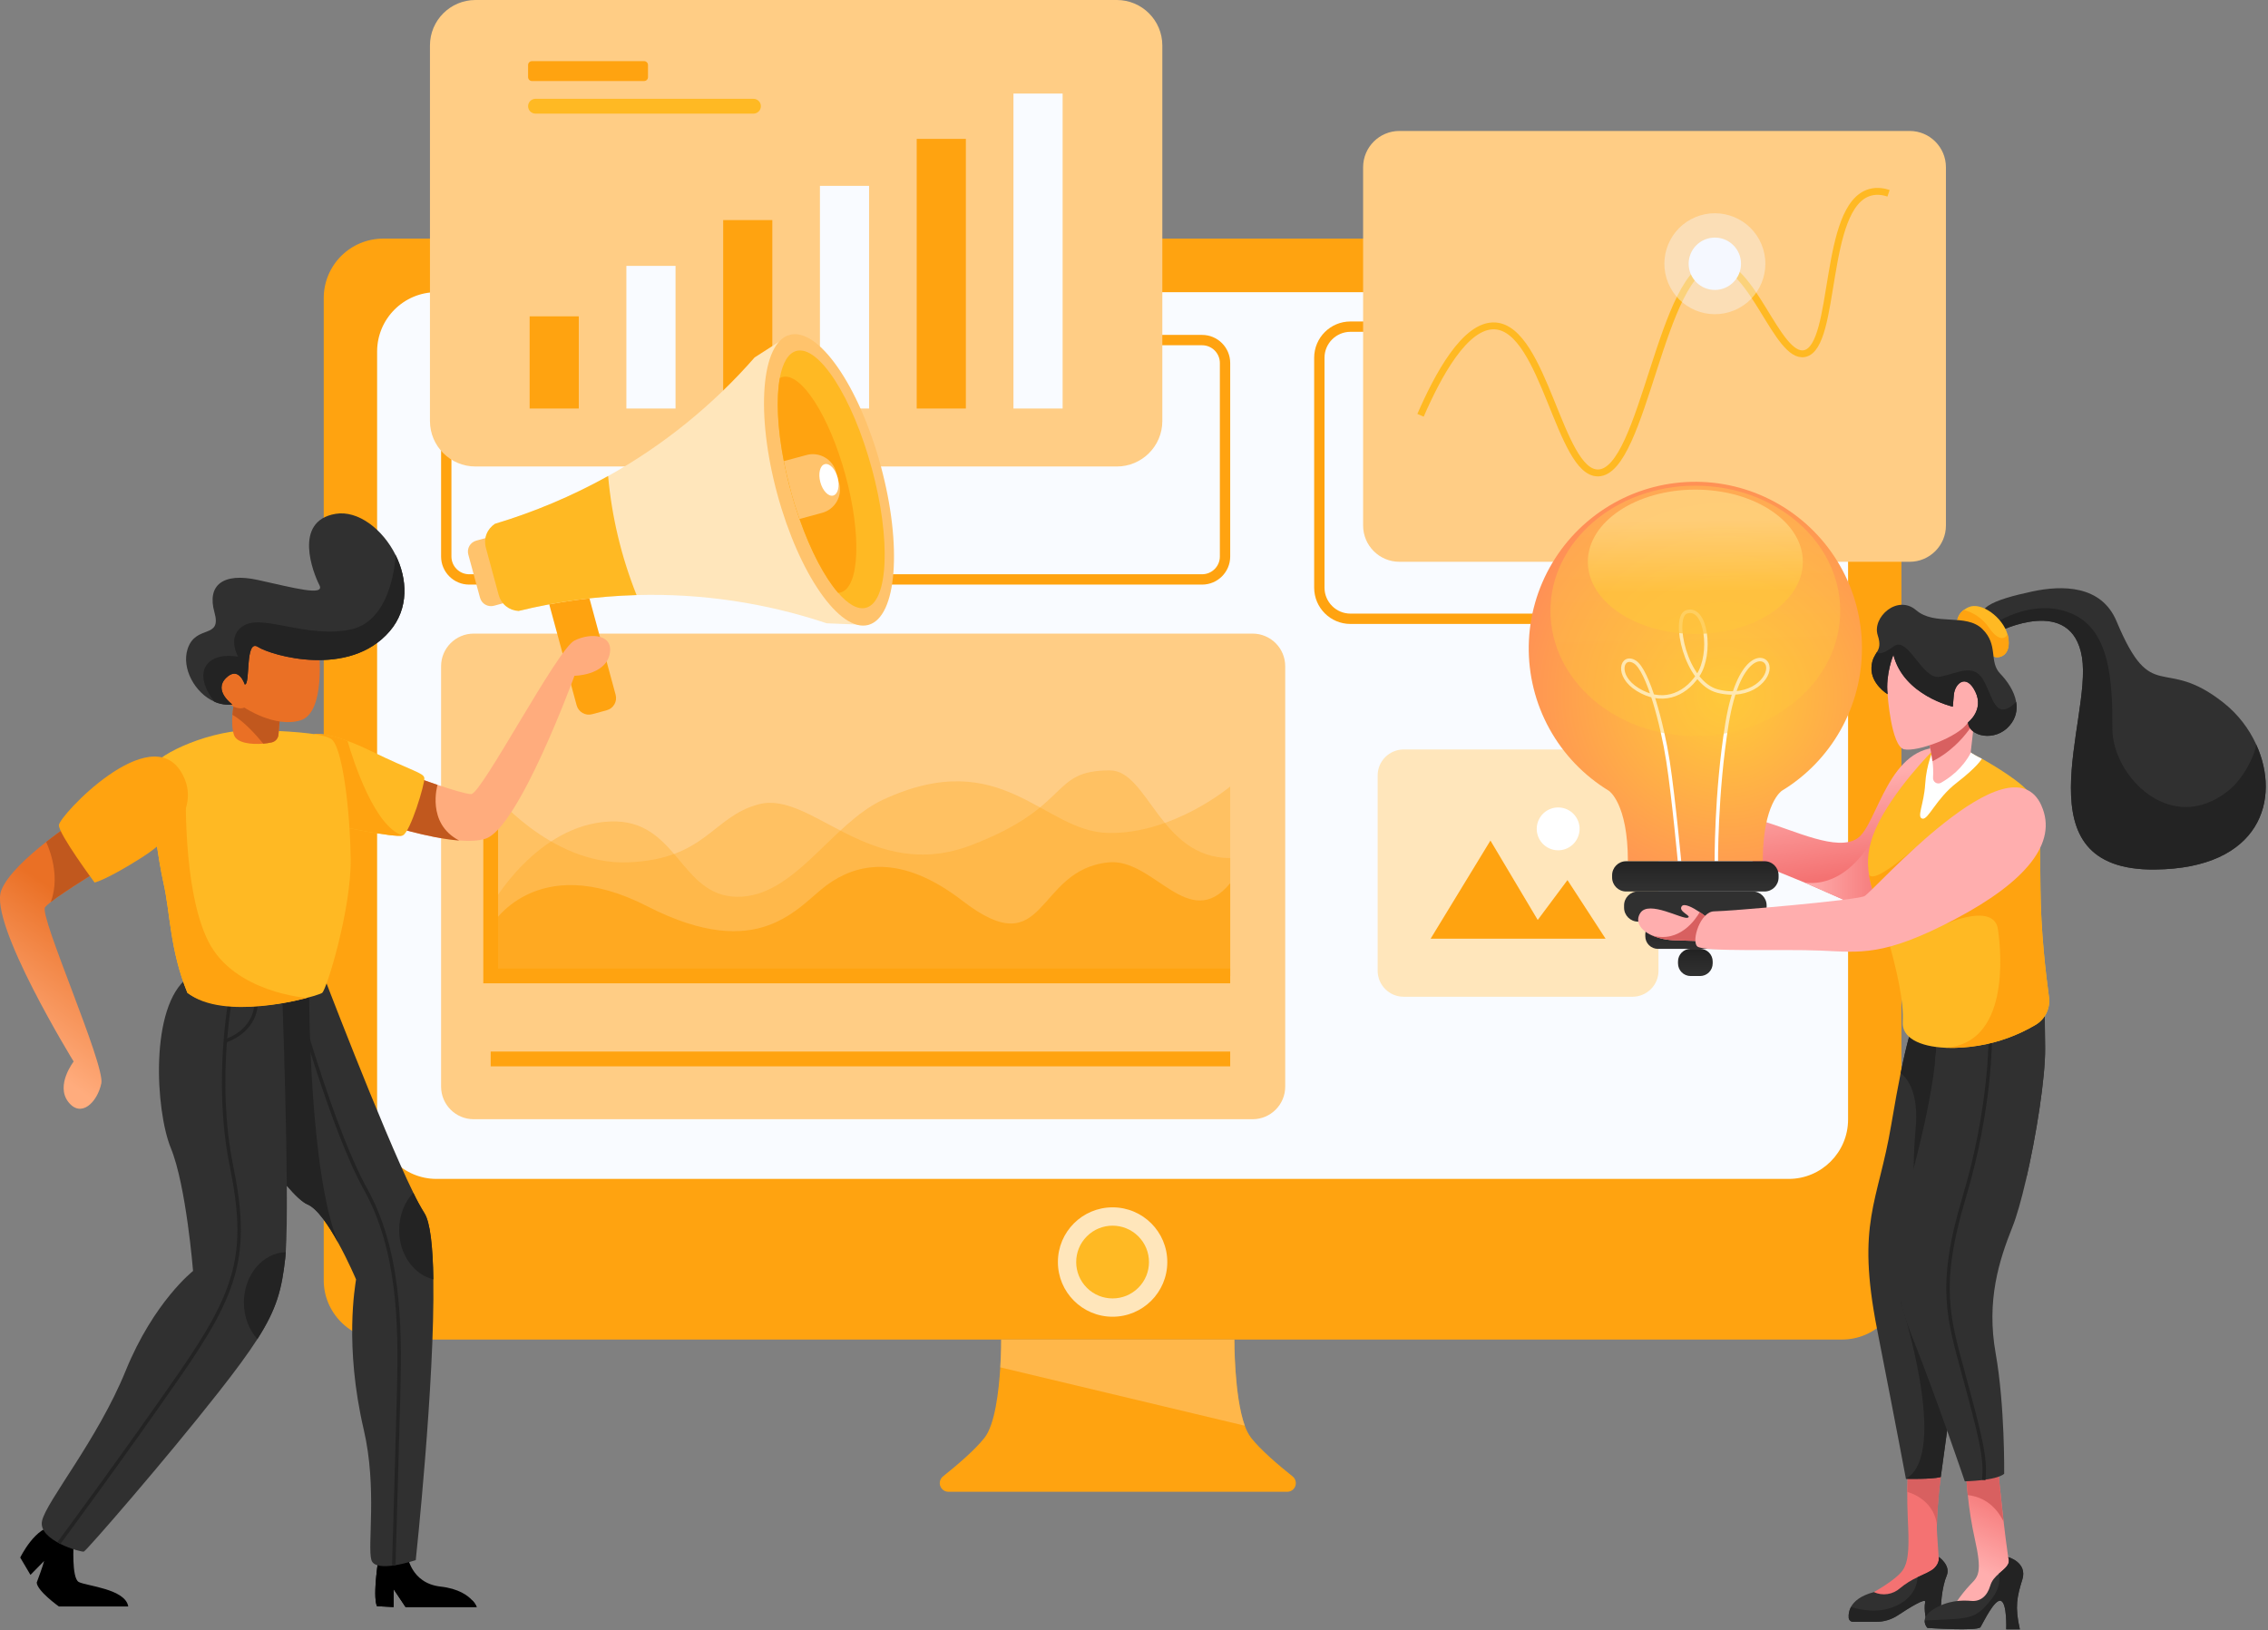 <svg xmlns="http://www.w3.org/2000/svg" width="658" height="473" viewBox="0 0 658 473" fill="none"><rect x="0" y="0" width="658" height="473" fill="#808080" stroke="none"/><path d="M551.65 86.48V371.46C551.65 373.72 551.21 375.96 550.34 378.05C549.48 380.14 548.21 382.04 546.6 383.64C544.99 385.24 543.1 386.51 541.01 387.38C538.92 388.24 536.68 388.69 534.41 388.69H111.16C108.9 388.69 106.65 388.25 104.56 387.38C102.47 386.52 100.57 385.25 98.97 383.64C97.37 382.03 96.1 380.14 95.23 378.05C94.36 375.96 93.92 373.72 93.92 371.45V86.48C93.92 81.91 95.74 77.52 98.97 74.29C102.2 71.06 106.59 69.24 111.16 69.24H534.42C538.99 69.24 543.37 71.06 546.6 74.29C549.83 77.52 551.65 81.9 551.65 86.47V86.48Z" fill="#FFA310"></path><path d="M518.93 84.78H126.65C117.13 84.78 109.41 92.5 109.41 102.02V324.84C109.41 334.36 117.13 342.08 126.65 342.08H518.93C528.45 342.08 536.17 334.36 536.17 324.84V102.02C536.17 92.5 528.45 84.78 518.93 84.78Z" fill="#F9FBFF"></path><path d="M322.79 382.07C331.555 382.07 338.66 374.965 338.66 366.2C338.66 357.435 331.555 350.33 322.79 350.33C314.025 350.33 306.92 357.435 306.92 366.2C306.92 374.965 314.025 382.07 322.79 382.07Z" fill="#FFE6BB"></path><path d="M330.25 373.67C334.38 369.55 334.38 362.86 330.25 358.74C326.13 354.62 319.44 354.62 315.32 358.74C311.2 362.86 311.2 369.55 315.32 373.67C319.44 377.79 326.13 377.79 330.25 373.67Z" fill="#FFB923"></path><path d="M373.42 432.86H275.16C274.64 432.86 274.13 432.7 273.71 432.4C273.29 432.1 272.97 431.67 272.79 431.18C272.62 430.69 272.6 430.16 272.75 429.66C272.89 429.16 273.19 428.72 273.6 428.39C277.69 425.13 282.9 420.68 285.65 417.17C288.64 413.35 289.78 403.75 290.21 396.76C290.5 392.17 290.47 388.69 290.47 388.69H358.13C358.13 388.69 358.03 405.07 361.15 413.69C361.57 414.94 362.17 416.11 362.95 417.17C365.7 420.69 370.9 425.13 375 428.39C375.41 428.71 375.71 429.16 375.85 429.66C375.99 430.16 375.98 430.69 375.81 431.19C375.64 431.68 375.32 432.11 374.89 432.41C374.46 432.71 373.96 432.87 373.44 432.87L373.42 432.86Z" fill="#FFA310"></path><path opacity="0.5" d="M361.14 413.69L290.2 396.76C290.49 392.17 290.46 388.69 290.46 388.69H358.12C358.12 388.69 358.02 405.08 361.14 413.69Z" fill="#FFCD85"></path><path d="M348.76 100.18C351.6 100.18 353.91 102.49 353.91 105.33V161.48C353.91 164.32 351.6 166.63 348.76 166.63H136.12C133.28 166.63 130.97 164.32 130.97 161.48V105.33C130.97 102.49 133.28 100.18 136.12 100.18H348.76ZM348.76 97.18H136.12C131.62 97.18 127.97 100.83 127.97 105.33V161.48C127.97 165.98 131.62 169.63 136.12 169.63H348.76C353.26 169.63 356.91 165.98 356.91 161.48V105.33C356.91 100.83 353.26 97.18 348.76 97.18Z" fill="#FFA310"></path><path d="M137.93 0H324.02C331.31 0 337.22 5.92 337.22 13.2V122.16C337.22 129.45 331.3 135.36 324.02 135.36H137.94C130.65 135.36 124.74 129.44 124.74 122.16V13.2C124.74 5.91 130.66 0 137.94 0H137.93Z" fill="#FFCD85"></path><path d="M167.92 91.79H153.66V118.54H167.92V91.79Z" fill="#FFA310"></path><path d="M195.99 77.15H181.73V118.54H195.99V77.15Z" fill="#F9FBFF"></path><path d="M224.07 63.86H209.81V118.54H224.07V63.86Z" fill="#FFA310"></path><path d="M252.14 53.93H237.88V118.54H252.14V53.93Z" fill="#F9FBFF"></path><path d="M280.22 40.3H265.96V118.54H280.22V40.3Z" fill="#FFA310"></path><path d="M308.29 27.15H294.03V118.54H308.29V27.15Z" fill="#F9FBFF"></path><path d="M186.87 17.74H154.34C153.716 17.74 153.21 18.246 153.21 18.87V22.38C153.21 23.004 153.716 23.51 154.34 23.51H186.87C187.494 23.51 188 23.004 188 22.38V18.87C188 18.246 187.494 17.74 186.87 17.74Z" fill="#FFA310"></path><path d="M218.6 32.97H155.36C154.79 32.97 154.24 32.74 153.84 32.34C153.44 31.94 153.21 31.39 153.21 30.82C153.21 30.25 153.44 29.7 153.84 29.3C154.24 28.9 154.79 28.67 155.36 28.67H218.6C219.17 28.67 219.72 28.9 220.12 29.3C220.52 29.7 220.75 30.25 220.75 30.82C220.75 31.39 220.52 31.94 220.12 32.34C219.72 32.74 219.17 32.97 218.6 32.97Z" fill="#FFB923"></path><path d="M481.17 225.01V281.68C481.17 283.68 480.38 285.6 478.96 287.01C477.55 288.42 475.63 289.22 473.63 289.22H407.23C405.23 289.22 403.31 288.43 401.9 287.01C400.49 285.6 399.69 283.68 399.69 281.68V225.01C399.69 223.01 400.48 221.09 401.9 219.68C403.31 218.27 405.23 217.47 407.23 217.47H473.63C474.62 217.47 475.6 217.67 476.52 218.04C477.44 218.41 478.27 218.97 478.97 219.67C479.67 220.37 480.23 221.2 480.6 222.12C480.97 223.04 481.17 224.02 481.17 225.01Z" fill="#FFE6BB"></path><path d="M415.06 272.37H465.81L454.76 255.37L446.13 266.94L432.41 243.9L415.06 272.37Z" fill="#FFA310"></path><path d="M458.11 241.94C458.9 238.6 456.83 235.25 453.49 234.46C450.15 233.67 446.8 235.74 446.01 239.08C445.22 242.42 447.29 245.77 450.63 246.56C453.97 247.35 457.32 245.28 458.1 241.94H458.11Z" fill="white"></path><path d="M137.43 183.85H363.41C368.63 183.85 372.87 188.09 372.87 193.31V315.3C372.87 320.52 368.63 324.76 363.41 324.76H137.43C132.21 324.76 127.97 320.52 127.97 315.3V193.31C127.97 188.09 132.21 183.85 137.43 183.85Z" fill="#FFCD85"></path><g opacity="0.3"><path d="M142.36 283.17V229.35C142.36 229.35 159.48 251.07 182.17 250.22C204.86 249.37 206.64 236.87 220.2 233.36C235.61 229.36 252.5 256.48 281.89 245.2C311.18 233.94 304.34 223.54 321.99 223.54C333.14 223.54 336.5 248.99 356.93 248.99V283.19L142.37 283.17H142.36Z" fill="#FFA310"></path></g><g opacity="0.3"><path d="M142.36 283.17V262.99C142.36 262.99 155.5 239.14 177.17 238.36C196.63 237.66 197.19 260.05 213.86 260.22C230.54 260.38 241.16 239 256.23 232.03C290.92 215.97 302.56 241.37 321.61 241.7C340.45 242.04 356.91 228.22 356.91 228.22V283.17H142.36Z" fill="#FFA310"></path></g><g opacity="0.7"><path d="M142.36 283.17V268.84C142.36 268.84 155.15 246.26 187.84 262.99C220.53 279.72 231.54 262.93 239.88 256.82C248.22 250.7 261.04 247.36 279.24 261.38C303.92 280.4 300.03 252.4 321.61 250.23C334.75 248.9 344.86 270.86 356.91 256.27V283.18H142.36V283.17Z" fill="#FFA310"></path></g><path d="M142.36 307.27H356.91" stroke="#FFA310" stroke-width="4.29" stroke-miterlimit="10"></path><path d="M356.91 283.18H142.36V229.36" stroke="#FFA310" stroke-width="4.29" stroke-miterlimit="10"></path><path d="M489.44 96.28C493.59 96.28 496.97 99.66 496.97 103.81V170.52C496.97 174.67 493.59 178.05 489.44 178.05H391.8C387.65 178.05 384.27 174.67 384.27 170.52V103.81C384.27 99.66 387.65 96.28 391.8 96.28H489.44ZM489.44 93.28H391.8C385.98 93.28 381.27 97.99 381.27 103.81V170.52C381.27 176.34 385.99 181.05 391.8 181.05H489.44C495.26 181.05 499.97 176.33 499.97 170.52V103.81C499.97 97.99 495.25 93.28 489.44 93.28Z" fill="#FFA310"></path><path d="M554.03 38H406C400.184 38 395.47 42.714 395.47 48.53V152.48C395.47 158.296 400.184 163.01 406 163.01H554.03C559.846 163.01 564.56 158.296 564.56 152.48V48.53C564.56 42.714 559.846 38 554.03 38Z" fill="#FFCD85"></path><path d="M412.13 120.5C417 109.32 425.02 94.02 433.79 94.57C448 95.47 452.5 137.39 463.64 137.23C476.92 137.05 481.99 77.23 497.53 76.53C508.3 76.04 515.65 104.33 523.59 102.59C533.01 100.52 528.72 59.63 542.57 55.81C544.74 55.21 546.75 55.69 547.91 56.08" stroke="#FFB923" stroke-width="2" stroke-miterlimit="10"></path><path opacity="0.4" d="M503.13 90.06C510.6 86.96 514.15 78.4 511.06 70.92C507.96 63.45 499.4 59.9 491.92 62.99C484.45 66.09 480.9 74.65 483.99 82.13C487.09 89.6 495.65 93.15 503.13 90.06Z" fill="#F5F8FF"></path><path d="M497.52 84.13C501.71 84.13 505.11 80.73 505.11 76.53C505.11 72.33 501.71 68.94 497.52 68.94C493.33 68.94 489.92 72.34 489.92 76.53C489.92 80.72 493.32 84.13 497.52 84.13Z" fill="#F5F8FF"></path><path d="M625.19 252.31C585.46 252.68 607 208.87 604.03 190.71C601.06 172.55 579.9 183.27 579.9 183.27C579.05 182.8 578.22 182.27 577.44 181.68C571.05 176.85 578.18 174.06 589.68 171.61C598.26 169.78 609.65 169.71 614.06 180.27C624.46 205.15 627.43 189.82 645.25 204.03C649.27 207.26 652.48 211.39 654.61 216.09C661.77 231.81 655.92 252.01 625.2 252.3L625.19 252.31Z" fill="#303030"></path><path d="M652.28 207.56L651.99 207.22C652.04 207.27 652.14 207.39 652.28 207.56Z" fill="url(#paint0_linear_1_263)"></path><path d="M625.19 252.31C585.46 252.68 607 208.87 604.03 190.71C601.06 172.55 579.9 183.27 579.9 183.27C579.04 182.8 578.22 182.27 577.44 181.68C579.71 180.12 590 173.72 600.48 177.8C612.36 182.42 612.86 197.83 612.86 211.49C612.86 225.15 629.77 242.65 646.36 229.54C651.14 225.76 654.1 219.1 654.61 216.1C661.77 231.82 655.92 252.02 625.2 252.31H625.19Z" fill="#232323"></path><path d="M546.43 248.27L548.49 267.08L523.61 256.11L508.42 249.9L511.38 238.26C520.59 240.93 533.06 247.25 538.91 243.24C544.76 239.23 547.86 215.6 564.01 216.96C564.16 234.17 554.75 250.93 554.75 250.93L546.43 248.26V248.27Z" fill="url(#paint1_linear_1_263)"></path><path d="M548.49 267.08L523.61 256.11C536.05 257.64 543.95 243.61 544.06 240.74L546.43 248.27L548.49 267.08Z" fill="url(#paint2_linear_1_263)"></path><path d="M583.58 456.4L576.67 464.63L570.07 467.37L567.43 465.13C568.7 463.2 570.14 461.38 571.73 459.7C573.99 457.42 575.13 456.27 572.92 446.45C572 442.29 571.33 438.08 570.9 433.85C570.55 430.46 570.49 428.32 570.49 428.32L579.73 426.65C579.73 426.65 580.44 434.06 581.3 441.53C582.07 448.21 582.97 454.92 583.58 456.41V456.4Z" fill="url(#paint3_linear_1_263)"></path><path d="M581.29 441.52C578.21 435.25 573.25 434.05 570.89 433.84C570.54 430.45 570.48 428.31 570.48 428.31L579.72 426.64C579.72 426.64 580.42 434.05 581.28 441.52H581.29Z" fill="#D86060"></path><path d="M563.39 455.28L559.88 459.61L550.11 463.8L544.33 464.49L543.64 461.97C543.64 461.97 550.04 458.46 552.01 455.65C553.98 452.83 553.84 447.8 553.49 440.49C553.35 437.54 553.33 434.94 553.34 432.9C553.37 429.88 553.49 428.07 553.49 428.07L561.99 426.63L563.03 428.56C563.03 428.56 561.98 436.82 561.93 442.48C561.93 443.4 561.93 444.26 561.99 444.99C562.37 450.25 562.48 452.23 562.48 452.23L563.38 455.28H563.39Z" fill="url(#paint4_linear_1_263)"></path><path d="M563.06 428.57C563.06 428.57 562.01 436.83 561.96 442.49C560.98 434.73 553.38 432.92 553.38 432.92C553.41 429.9 553.53 428.09 553.53 428.09L562.03 426.65L563.06 428.58V428.57Z" fill="#D86060"></path><path d="M557.99 349.09L557.68 382.16L565.4 411.52L563.06 428.59C560.32 429.3 552.95 429.1 552.95 429.1C552.95 429.1 550.67 416.76 544.58 385.67C538.49 354.59 544.88 349.1 548.69 326.39C549.75 320.1 550.66 315.19 551.43 311.37C553.45 301.43 554.48 298.95 554.48 298.95L565.4 300.1C565.4 300.1 565.9 307.32 565.4 307.77C564.89 308.22 557.98 349.08 557.98 349.08L557.99 349.09Z" fill="#303030"></path><path d="M557.98 349.09L557.68 382.16L565.4 411.52L563.06 428.59C560.32 429.3 552.95 429.1 552.95 429.1C565.82 421.79 551.4 377.63 551.4 377.63L555.94 358.34C555.94 358.34 554.37 342.27 555.76 327.65C556.76 317.12 553.4 312.9 551.43 311.37C553.45 301.43 554.48 298.95 554.48 298.95L565.4 300.1C565.4 300.1 565.91 307.32 565.4 307.77C564.9 308.22 557.99 349.1 557.99 349.1L557.98 349.09Z" fill="#232323"></path><path d="M587.71 342.67C586.42 348.2 585.08 352.95 583.89 355.93C579.93 365.83 576.27 377.41 578.98 392.65C581.69 407.89 581.46 427.64 581.46 427.64C579.13 429.66 570.03 429.83 570.03 429.83C570.03 429.83 562.11 406.36 554.49 387.16C546.87 367.96 550.37 358.36 556.32 334.6C559.44 322.12 560.79 313.67 561.38 308.46C561.91 303.75 561.81 301.69 561.81 301.69L593.2 291.63L593.35 304.06C593.44 312.75 590.72 329.8 587.71 342.66V342.67Z" fill="#303030"></path><path d="M587.71 342.67C587.71 342.67 589.87 332.43 583.72 322.85C578.63 314.9 565.65 309.93 561.36 308.46C561.89 303.75 561.79 301.69 561.79 301.69L593.18 291.63L593.33 304.06C593.43 312.76 590.71 329.82 587.71 342.68V342.67Z" fill="#303030"></path><path d="M577.43 300.95C577.43 300.95 577.66 321.37 569.87 347.36C562.07 373.35 565.33 382.59 569.87 399.42C574.41 416.25 576.29 423.3 575.51 429.43" stroke="#232323" stroke-miterlimit="10"></path><path d="M564.77 457.22C563.47 460.24 562.64 466.61 563.4 470.6H558.9C558.9 470.6 558.08 467.02 558.54 464.89C558.85 463.45 553.91 466.53 550.63 468.7C548.76 469.94 546.56 470.6 544.31 470.6H537.62C537.3 470.6 537 470.48 536.76 470.27C536.52 470.06 536.38 469.76 536.35 469.45C536.26 468.35 536.49 467.25 537.01 466.27C537.88 464.67 539.75 463 543.65 461.98C544.89 462.55 546.28 462.75 547.63 462.54C548.98 462.33 550.25 461.74 551.27 460.82C552.81 459.55 554.52 458.48 556.34 457.65C558.42 456.65 560.24 455.94 561.18 455.03C562.85 453.4 562.48 451.77 562.48 451.77C562.48 451.77 566.05 454.21 564.77 457.22Z" fill="#303030"></path><path d="M564.77 457.22C563.47 460.24 562.64 466.61 563.4 470.6H558.9C558.9 470.6 558.08 467.02 558.54 464.89C558.85 463.45 553.91 466.53 550.63 468.7C548.76 469.94 546.56 470.6 544.31 470.6H537.62C537.3 470.6 537 470.48 536.76 470.27C536.52 470.06 536.38 469.76 536.35 469.45C536.26 468.35 536.49 467.24 537.01 466.27C539.22 467.01 544.88 468.43 550.23 465.91C555.43 463.47 556.25 459.45 556.35 457.66C558.43 456.66 560.25 455.95 561.19 455.04C562.86 453.41 562.49 451.78 562.49 451.78C562.49 451.78 566.05 454.2 564.77 457.21V457.22Z" fill="#232323"></path><path d="M586.72 458.33C585.2 463.31 584.49 466.15 586.01 472.77H582.05C582.05 472.77 582.35 465.26 580.53 464.52C578.7 463.78 575.35 470.92 574.59 472.14C573.83 473.36 559.2 472.37 559.2 472.37C558.92 472.08 558.71 471.74 558.57 471.36C558.43 470.99 558.37 470.58 558.39 470.19C558.46 469.28 559.04 468.17 560.8 467.04C565.07 464.3 569.33 464.3 571.92 464.53C574.51 464.76 576.53 463.19 577.43 460.09C577.87 458.59 578.87 457.53 579.93 456.62C581.66 455.08 583.46 453.95 582.63 451.83C582.63 451.81 588.27 453.36 586.73 458.34L586.72 458.33Z" fill="#303030"></path><path d="M586.72 458.33C585.2 463.31 584.49 466.15 586.01 472.77H582.05C582.05 472.77 582.35 465.26 580.53 464.52C578.7 463.78 575.35 470.92 574.59 472.14C573.83 473.36 559.2 472.37 559.2 472.37C558.92 472.08 558.71 471.74 558.57 471.36C558.43 470.99 558.37 470.58 558.39 470.19C559.74 470.15 562.24 470.07 566.15 469.84C572.58 469.47 574.26 468.54 577.91 463.84C580.3 460.77 580.25 458.09 579.93 456.62C581.66 455.08 583.46 453.94 582.63 451.83C582.63 451.8 588.27 453.36 586.73 458.33H586.72Z" fill="#232323"></path><path d="M590.56 297.38C585.45 300.41 579.81 302.46 573.94 303.42C570.83 303.93 567.67 304.14 564.51 304.03C556.75 303.71 551.78 301.01 552.03 296.61C552.36 290.62 550.48 281.88 547.12 270.19C546.62 268.43 546.09 266.8 545.57 265.24C544.16 261.04 542.82 257.44 542.24 253.78C541.61 249.77 541.91 245.69 544.08 240.73C548.96 229.55 560.89 217.63 560.89 217.63L562.11 216.01L569.58 216.77L570.7 217.64C571.93 218.72 575.03 220.18 575.03 220.18C575.03 220.18 584.53 225.41 588.18 229.37C590.63 232.02 591.44 235.66 591.75 243.25C591.91 247 591.94 251.75 591.99 257.82C592.09 270.3 593.55 282.71 594.46 289.32C594.68 290.9 594.42 292.5 593.73 293.94C593.04 295.37 591.94 296.57 590.57 297.38H590.56Z" fill="#FFB923"></path><path d="M590.56 297.38C585.45 300.41 579.81 302.46 573.94 303.42C570.83 303.93 567.67 304.14 564.51 304.03C582.82 302.64 580.75 277.04 579.65 269.64C578.49 261.88 564.86 267.94 564.86 267.94L545.57 265.24C544.16 261.04 542.82 257.44 542.24 253.78C543.97 257.07 558.17 243.73 558.17 243.73L587.29 240.18L591.74 243.23C591.9 246.98 591.93 251.73 591.98 257.8C592.08 270.28 593.54 282.69 594.45 289.3C594.67 290.88 594.42 292.48 593.73 293.92C593.04 295.36 591.94 296.56 590.57 297.37L590.56 297.38Z" fill="#FFA310"></path><path d="M562.1 216.76L560.88 217.63C560.88 217.63 558.9 221.64 558.54 227.53C558.18 233.42 556 237.13 557.73 237.54C559.46 237.94 561.64 231.8 567.68 227.14C573.73 222.48 574.99 220.16 574.99 220.16C573.48 219.43 572.03 218.58 570.66 217.62L562.09 216.76H562.1Z" fill="white"></path><path d="M560.66 220.87C560.87 222.45 560.92 224.04 560.82 225.63C560.8 225.91 560.85 226.19 560.97 226.45C561.09 226.7 561.28 226.92 561.52 227.08C561.76 227.24 562.03 227.32 562.31 227.33C562.59 227.34 562.87 227.28 563.12 227.14C565.66 225.7 569.31 223.03 571.72 218.52L572.56 211.18L572.03 210.63L570.03 208.55L559.35 214.48C559.94 216.57 560.38 218.71 560.65 220.86L560.66 220.87Z" fill="url(#paint5_linear_1_263)"></path><path d="M559.36 214.5C559.95 216.59 560.39 218.73 560.66 220.88C562.82 219.84 567.75 216.95 572.06 210.64L570.06 208.56L559.36 214.49V214.5Z" fill="#D86060"></path><path d="M546.43 197.2L547.63 201.45C547.63 201.45 548.67 216.65 552.46 217.43C556.25 218.21 568.22 213.91 570.97 209.62C574.93 209.55 575.9 208.1 575.9 208.1L576.97 199.25L568.51 192.67L549.84 187.1L546.44 190.79V197.2H546.43Z" fill="url(#paint6_linear_1_263)"></path><path d="M578.82 190.65C577.15 190.29 567.81 181.15 567.81 181.15C567.81 181.15 567.38 178.76 569.75 176.99C570.17 176.67 570.63 176.41 571.11 176.19C574.83 174.51 581.05 179.16 582.43 184.08C582.49 184.3 582.54 184.52 582.58 184.75C583.55 189.9 580.48 191.01 578.81 190.65H578.82Z" fill="#FFB923"></path><path d="M578.82 190.65C577.15 190.29 567.81 181.15 567.81 181.15C567.81 181.15 567.38 178.76 569.75 176.99C572.68 177.75 575.24 179.53 576.97 182.02C579.44 185.65 581.47 185.8 582.46 184.08C582.52 184.3 582.57 184.52 582.62 184.75C583.57 189.9 580.5 191.01 578.82 190.65Z" fill="#FFA310"></path><path d="M583.16 210.38C578.88 215.58 571.1 213.62 570.97 209.6C570.97 209.6 575.7 206.03 573.08 200.69C570.46 195.34 567.15 198.26 566.85 201.66L566.56 205.06C566.56 205.06 552.3 201.82 549.32 190.02C549.32 190.02 546.99 195.59 547.63 201.43C547.63 201.43 542.7 198.45 542.96 193.65C543.09 191.24 543.97 190.2 544.6 189.12C545.23 188.04 545.61 186.9 544.77 184.32C543.08 179.12 550.48 172.39 555.92 177.06C561.36 181.73 570.31 177.84 575.11 182.5C579.91 187.17 576.93 191.97 580.31 195.47C582.29 197.52 584.4 200.51 584.93 203.68C585.16 204.86 585.11 206.07 584.8 207.23C584.49 208.39 583.93 209.47 583.14 210.38H583.16Z" fill="#303030"></path><path d="M583.16 210.38C578.88 215.58 571.1 213.62 570.97 209.6C570.97 209.6 575.7 206.03 573.08 200.69C570.46 195.34 567.15 198.26 566.85 201.66L566.56 205.06C566.56 205.06 552.3 201.82 549.32 190.02C549.32 190.02 546.99 195.59 547.63 201.43C547.63 201.43 542.7 198.45 542.96 193.65C543.09 191.24 543.97 190.2 544.6 189.12C544.63 189.2 545.23 190.67 549.38 187.56C553.65 184.38 557.61 197.38 562.81 196.37C568.01 195.37 572.41 192.41 575.29 197.11C578.16 201.81 578.72 209.75 584.94 203.68C585.17 204.86 585.12 206.07 584.82 207.23C584.51 208.39 583.95 209.47 583.16 210.38Z" fill="#232323"></path><path d="M540.2 188.13C540.2 179.69 537.99 171.4 533.79 164.08C529.59 156.76 523.55 150.67 516.26 146.41C508.97 142.15 500.7 139.87 492.26 139.8C483.82 139.73 475.51 141.87 468.16 146.01C460.81 150.15 454.66 156.14 450.34 163.39C446.02 170.64 443.67 178.89 443.53 187.33C443.39 195.77 445.46 204.1 449.53 211.48C453.61 218.87 459.54 225.06 466.76 229.45C466.76 229.45 472.29 233.02 472.29 249.9H511.42C511.42 233.02 516.96 229.45 516.96 229.45C524.06 225.14 529.92 219.08 533.99 211.84C538.06 204.6 540.2 196.44 540.19 188.14L540.2 188.13Z" fill="url(#paint7_radial_1_263)"></path><path d="M497.94 250.93C497.94 250.93 497.75 230.21 501.05 209.95C504.35 189.69 512.02 189.62 512.84 193.14C513.66 196.66 508.02 202.91 498.45 200.57C488.88 198.23 485.1 179.01 489.26 177.57C495.09 175.55 496.81 189.77 492.62 195.96C488.44 202.15 481.84 204.18 475.18 200.11C468.52 196.04 470.51 189.71 474.31 192.08C478.12 194.45 482.28 210.21 483.93 220.9C485.58 231.59 487.36 250.93 487.36 250.93H497.94Z" stroke="white" stroke-miterlimit="10"></path><path d="M511.94 249.9H471.78C469.53 249.9 467.71 251.72 467.71 253.97V254.61C467.71 256.86 469.53 258.68 471.78 258.68H511.94C514.19 258.68 516.01 256.86 516.01 254.61V253.97C516.01 251.72 514.19 249.9 511.94 249.9Z" fill="url(#paint8_linear_1_263)"></path><path d="M508.47 258.66H475.25C473 258.66 471.18 260.48 471.18 262.73V263.36C471.18 265.61 473 267.43 475.25 267.43H508.47C510.72 267.43 512.54 265.61 512.54 263.36V262.73C512.54 260.48 510.72 258.66 508.47 258.66Z" fill="url(#paint9_linear_1_263)"></path><path d="M481 267.43H502.72C503.69 267.43 504.62 267.82 505.31 268.5C506 269.18 506.38 270.12 506.38 271.09V271.67C506.38 272.64 505.99 273.57 505.31 274.26C504.62 274.95 503.69 275.33 502.72 275.33H481C480.03 275.33 479.1 274.94 478.41 274.26C477.72 273.57 477.34 272.64 477.34 271.67V271.09C477.34 270.61 477.43 270.13 477.62 269.69C477.8 269.25 478.07 268.84 478.41 268.5C478.75 268.16 479.15 267.89 479.6 267.71C480.05 267.53 480.52 267.43 481 267.43Z" fill="url(#paint10_linear_1_263)"></path><path d="M493.23 275.32H490.49C488.47 275.32 486.83 276.96 486.83 278.98V279.55C486.83 281.57 488.47 283.21 490.49 283.21H493.23C495.25 283.21 496.89 281.57 496.89 279.55V278.98C496.89 276.96 495.25 275.32 493.23 275.32Z" fill="url(#paint11_linear_1_263)"></path><g opacity="0.4"><path d="M491.86 213.59C515.07 213.59 533.89 197.33 533.89 177.26C533.89 157.19 515.07 140.93 491.86 140.93C468.65 140.93 449.82 157.19 449.82 177.26C449.82 197.33 468.64 213.59 491.86 213.59Z" fill="url(#paint12_linear_1_263)"></path></g><g opacity="0.7"><path d="M491.86 183.95C509.08 183.95 523.05 174.58 523.05 163.01C523.05 151.44 509.09 142.07 491.86 142.07C474.63 142.07 460.67 151.44 460.67 163.01C460.67 174.58 474.63 183.95 491.86 183.95Z" fill="url(#paint13_linear_1_263)"></path></g><path d="M496.23 267.08L494 273.1L486.08 272.85C483.75 272.82 481.44 272.34 479.29 271.44C475.8 269.88 474.3 267.28 475.93 264.86C478.4 261.2 487.98 266.77 489.59 266.3C491.2 265.84 486.7 264.54 487.93 262.94C488.63 262.03 491.07 263.29 493.13 264.67C494.7 265.73 496.06 266.84 496.22 267.07L496.23 267.08Z" fill="url(#paint14_linear_1_263)"></path><path d="M496.23 267.08L494 273.1L486.08 272.85C483.75 272.82 481.44 272.34 479.29 271.44C487.38 273.72 492.02 266.62 493.13 264.67C494.71 265.72 496.07 266.84 496.23 267.07V267.08Z" fill="#D86060"></path><path d="M592.26 233.75C597.1 244.53 587.82 255.86 567.14 266.75C546.46 277.64 539.66 276.32 528.28 275.83C516.9 275.34 494.12 276.32 492.39 274.59C490.66 272.86 493.38 264.44 497.34 264.44C501.3 264.44 538.38 261.24 540.91 260.03C543.44 258.83 583.09 213.29 592.27 233.74L592.26 233.75Z" fill="url(#paint15_linear_1_263)"></path><path d="M158.06 170.62L169.37 167.55L178.61 201.6C178.86 202.54 178.74 203.54 178.25 204.38C177.76 205.22 176.97 205.84 176.03 206.09L171.79 207.24C170.85 207.49 169.85 207.37 169.01 206.88C168.17 206.39 167.55 205.6 167.3 204.66L158.06 170.61V170.62Z" fill="#FFA310"></path><path d="M229.09 97.18L251.92 181.34L239.85 180.86C222.08 174.91 203.41 172.14 184.68 172.67C173.14 173 161.67 174.54 150.46 177.27C149.13 177.21 147.86 176.74 146.82 175.91C145.78 175.08 145.03 173.94 144.68 172.65L140.95 158.89C140.6 157.61 140.67 156.25 141.15 155C141.63 153.76 142.49 152.71 143.61 151.99C155.02 148.56 166.02 143.92 176.43 138.13C192.47 129.19 206.85 117.54 218.94 103.71L229.11 97.18H229.09Z" fill="#FFE6BB"></path><path d="M251.93 181.33C260.22 179.08 261.83 158.41 255.53 135.17C249.23 111.93 237.39 94.91 229.1 97.16C220.81 99.41 219.2 120.08 225.5 143.32C231.81 166.56 243.64 183.58 251.93 181.33Z" fill="#FFC36C"></path><path d="M252.93 135.89C258.51 156.47 257.77 174.59 251.26 176.35C248.88 177 246.06 175.36 243.15 172C238.14 166.22 232.92 155.32 229.38 142.29C225.85 129.26 224.84 117.21 226.24 109.68C227.05 105.32 228.66 102.48 231.04 101.83C237.54 100.07 247.34 115.32 252.92 135.9L252.93 135.89Z" fill="#FFB923"></path><path d="M229.38 142.28C230.16 145.17 231.03 147.94 231.96 150.59C235.22 159.89 239.25 167.49 243.15 172C243.41 172 243.66 171.96 243.91 171.89C249.36 170.41 249.99 155.22 245.31 137.97C240.63 120.71 232.41 107.92 226.96 109.4C226.71 109.47 226.48 109.57 226.25 109.69C225.16 115.55 225.53 124.15 227.4 133.82C227.95 136.56 228.6 139.4 229.38 142.29V142.28Z" fill="#FFA310"></path><path d="M138.18 156.86L146.73 154.54L151.86 173.45L143.31 175.77C142.47 176 141.57 175.88 140.81 175.45C140.05 175.02 139.5 174.3 139.27 173.46L135.86 160.89C135.64 160.05 135.75 159.15 136.19 158.4C136.62 157.65 137.34 157.1 138.18 156.87V156.86Z" fill="#FFC36C"></path><path d="M184.68 172.67C173.14 173 161.67 174.54 150.46 177.27C149.13 177.21 147.86 176.74 146.82 175.91C145.78 175.08 145.03 173.94 144.68 172.65L140.95 158.89C140.6 157.61 140.67 156.25 141.15 155.01C141.63 153.77 142.49 152.72 143.61 151.99C155.02 148.56 166.02 143.92 176.43 138.13C177.49 149.99 180.28 161.63 184.69 172.68L184.68 172.67Z" fill="#FFB923"></path><path d="M229.38 142.28C230.16 145.17 231.03 147.94 231.96 150.59L238.54 148.8C240.33 148.31 241.85 147.14 242.77 145.53C243.69 143.92 243.94 142.01 243.45 140.23L242.56 136.94C242.07 135.15 240.9 133.63 239.29 132.71C237.68 131.79 235.77 131.54 233.99 132.03L227.41 133.81C227.95 136.55 228.61 139.39 229.39 142.28H229.38Z" fill="#FFC36C"></path><path d="M241.74 143.79C243.12 143.41 243.69 141.07 243.01 138.56C242.33 136.05 240.65 134.31 239.27 134.69C237.89 135.06 237.32 137.41 238 139.92C238.68 142.43 240.36 144.17 241.74 143.79Z" fill="white"></path><path d="M21.37 447.82C21.37 447.82 20.71 457.89 22.85 459.04C25 460.19 36.38 461.02 37.21 466.14H17.08C17.08 466.14 10.81 461.68 10.65 459.21C12.46 454.42 12.8 452.94 12.8 452.94L8.84 456.98L5.87 451.95C5.87 451.95 10.32 442.71 15.93 442.87C21.54 443.03 21.38 447.82 21.38 447.82H21.37Z" fill="black"></path><path d="M138.33 466.31H117.66L114.19 461.11V466.31L109.36 466.06C108 462.84 109.98 451.09 109.98 451.09H118.15C118.15 451.09 119.02 459.38 127.8 460.37C133.02 460.95 135.74 462.94 137.1 464.46C137.61 465 138.03 465.63 138.32 466.32L138.33 466.31Z" fill="black"></path><path d="M138.33 466.31H117.66L114.19 461.11V466.31L109.36 466.06C108 462.84 109.98 451.09 109.98 451.09H115.7L114.93 453.44C114.93 453.44 114.93 462.02 122.27 463.26C127.19 464.09 133.49 464.36 137.1 464.46C137.61 465 138.03 465.63 138.32 466.32L138.33 466.31Z" fill="black"></path><path d="M120.63 452.69C120.63 452.69 109 456.65 107.76 452.69C106.52 448.73 109.49 431.8 105.53 414.82C99.84 390.44 103.06 373.05 103.3 371.25C103.3 371.25 101.09 366 98.12 360.62C95.4 355.69 92.06 350.66 89.2 349.48C83.24 347.01 67.17 321.73 67.17 321.73L68.72 288.84L68.9 284.88C68.9 284.88 72.86 273.39 92.78 280.26C92.78 280.26 110.74 327.4 119.92 346.1C120.87 348.11 121.93 350.07 123.1 351.96C124.83 354.58 125.58 361.8 125.72 371.24C126.18 400.94 120.62 452.69 120.62 452.69H120.63Z" fill="#303030"></path><path d="M85.66 288.83C85.66 288.83 96.37 327.69 106.03 345.02C115.68 362.35 116.18 383.64 115.68 403.19C115.18 422.74 114.24 454.24 114.24 454.24" stroke="#232323" stroke-miterlimit="10"></path><path d="M98.12 360.62C95.4 355.69 92.06 350.66 89.2 349.48C83.24 347.01 67.17 321.73 67.17 321.73L68.72 288.84L78.06 286.37L89.71 289.4C89.71 289.4 89.72 340.35 98.12 360.63V360.62Z" fill="#232323"></path><path d="M82.91 363.34C82.87 363.99 82.81 364.56 82.76 365.07C81.76 374.13 80.29 379.77 74.67 388.56C72 392.74 68.39 397.63 63.44 403.93C48.09 423.48 25.08 449.97 24.33 450.22C23.59 450.47 10.96 447 12.2 441.31C13.44 435.62 28.29 417.8 36.46 397.75C44.63 377.7 56.01 368.79 56.01 368.79C56.01 368.79 54.03 344.04 49.57 333.15C45.11 322.26 43.35 292.05 54.51 283.64C65.66 275.23 81.76 285.12 81.76 285.12C81.76 285.12 84.06 346.78 82.9 363.34H82.91Z" fill="#303030"></path><path d="M67.16 288.09C67.16 288.09 62.03 313.13 67.16 338.34C72.29 363.54 69.02 374.48 52.31 398.61C35.6 422.75 17.08 447.76 17.08 447.76" stroke="#232323" stroke-miterlimit="10"></path><path d="M65.37 302.02C65.37 302.02 74.1 299.57 74.35 290.74" stroke="#232323" stroke-miterlimit="10"></path><path d="M29.39 314.37C28.26 319.79 23.53 324.57 19.79 319.71C16.06 314.85 21.37 308.02 21.37 308.02C21.37 308.02 -3.24 268 0.35 258.42C2.02 253.96 8.15 248.42 13.37 244.31C17.72 240.89 21.46 238.45 21.46 238.45L28.91 252.41C28.91 252.41 18.95 258.46 14.73 261.75C14.13 262.19 13.58 262.69 13.08 263.24C11.23 265.57 30.55 308.96 29.4 314.38L29.39 314.37Z" fill="url(#paint16_linear_1_263)"></path><path d="M28.91 252.4C28.91 252.4 18.95 258.45 14.73 261.74C17.91 253.29 13.38 244.31 13.38 244.31C17.73 240.89 21.47 238.45 21.47 238.45L28.91 252.41V252.4Z" fill="#C1581E"></path><path d="M176.81 190.07C175.32 196.01 166.66 196.09 166.66 196.09C166.66 196.09 150.57 240.23 140.84 243.37C138.85 244.01 136.17 244.11 133.24 243.88C123.92 243.17 112.08 239.22 112.08 239.22L118.4 224.72C118.4 224.72 122.54 226.26 126.94 227.74C131.01 229.1 135.29 230.42 136.71 230.42C139.68 230.42 161.71 188.34 166.66 185.87C171.61 183.4 178.3 184.14 176.81 190.08V190.07Z" fill="url(#paint17_linear_1_263)"></path><path d="M133.24 243.89C123.92 243.18 112.08 239.23 112.08 239.23L118.4 224.73C118.4 224.73 122.54 226.27 126.94 227.75C126.94 227.75 123.58 238.92 133.24 243.9V243.89Z" fill="#C1581E"></path><path d="M116.79 242.43C114.56 243.17 96.99 239.46 96.99 239.46L91.19 213.04C91.19 213.04 93.79 212.39 100.82 214.99C102.75 215.7 105 216.65 107.64 217.93C119.89 223.87 122.86 224.24 123.11 225.73C123.36 227.21 119.02 241.69 116.79 242.44V242.43Z" fill="#FFB923"></path><path d="M116.79 242.43C114.56 243.17 96.99 239.46 96.99 239.46L91.19 213.04C91.19 213.04 93.79 212.39 100.82 214.99C102.64 221.22 108.73 239.86 116.79 242.43Z" fill="#FFA310"></path><path d="M93.48 288.09C93.05 288.42 89.99 289.43 85.65 290.36C76.79 292.25 62.57 293.74 54.37 288.09C49.25 275.55 49.42 264.99 47.44 256.24C45.94 249.6 43.97 235.67 43.81 227.74C43.76 225.21 43.9 223.3 44.3 222.42C45.95 218.79 61.4 211.43 74.3 211.86C81.93 212.11 92.65 212.52 95.96 214.33C99.27 216.15 101.57 234.79 101.74 249.31C101.91 263.83 94.79 287.1 93.47 288.09H93.48Z" fill="#FFB923"></path><path d="M89.03 289.56C89.03 289.56 64.93 296.37 54.38 288.09C49.26 275.55 49.43 264.99 47.45 256.24C45.95 249.6 43.98 235.67 43.82 227.74H53.97C53.97 227.74 52.75 258.03 60.48 273.24C68.03 288.09 89.03 289.56 89.03 289.56Z" fill="#FFA310"></path><path d="M81.27 207.65L80.79 213.18C80.74 213.71 80.53 214.21 80.18 214.61C79.83 215.01 79.37 215.29 78.85 215.41C78.03 215.59 77.21 215.72 76.38 215.78C73.01 216.07 68.69 215.66 67.89 213.26C67.31 211.49 67.27 209.31 67.43 207.41C67.55 205.9 67.79 204.4 68.15 202.93C68.15 202.93 77.69 201.82 81.27 207.64V207.65Z" fill="url(#paint18_linear_1_263)"></path><path d="M81.27 207.65L80.79 213.18C80.74 213.71 80.53 214.21 80.18 214.61C79.83 215.01 79.37 215.29 78.85 215.41C78.03 215.59 77.21 215.72 76.38 215.78C74.22 213.15 70.69 209.23 67.43 207.41C67.55 205.9 67.79 204.4 68.15 202.93C68.15 202.93 77.68 201.83 81.27 207.65Z" fill="#C1581E"></path><path d="M92.49 188.43C92.49 188.43 94.63 206.7 87.21 209.01C79.79 211.32 70.87 205.3 70.87 205.3C70.87 205.3 69.01 206.54 65.18 203.32C60.85 197.75 60.48 193.91 60.48 193.91L73.23 182.65L92.5 188.43H92.49Z" fill="url(#paint19_linear_1_263)"></path><path d="M113.08 183.14C101.32 196.88 78.68 190.19 74.84 187.72C71 185.25 72.74 198.86 71.01 198.61C71.01 198.61 69.28 193.04 65.56 196.75C61.84 200.46 67.42 204.42 67.42 204.42C65.65 204.62 63.85 204.34 62.22 203.61C56.59 201.14 52.62 194 54.42 188.34C56.77 181.04 64.44 185.62 62.22 177.69C59.99 169.77 64.69 166.06 74.84 168.29C84.99 170.52 94.4 173.12 92.66 169.77C90.93 166.43 84.86 151.21 97.36 149.1C103.86 148.01 111.03 153.54 114.76 161.03C118.21 167.94 118.72 176.54 113.08 183.13V183.14Z" fill="#303030"></path><path d="M52.69 224.23C57.83 233.1 51.53 242.21 41.14 248.82C30.74 255.42 27.44 256.08 27.44 256.08C27.44 256.08 17.08 242.09 17.08 239.45C17.08 236.81 43.61 208.56 52.69 224.24V224.23Z" fill="#FFA310"></path><path d="M113.08 183.14C101.32 196.88 78.68 190.19 74.84 187.72C71 185.25 72.74 198.86 71 198.61C71 198.61 69.27 193.04 65.55 196.75C61.84 200.46 67.41 204.42 67.41 204.42C65.64 204.62 63.84 204.34 62.21 203.61C62.08 203.46 57.22 197.61 59.67 193.37C62.14 189.08 69.08 190.56 69.08 190.56C69.08 190.56 65.45 184.29 71.06 181.34C76.67 178.39 89.38 185.29 101.76 182.65C114.14 180.01 114.78 161.04 114.78 161.04C118.21 167.95 118.73 176.55 113.09 183.14H113.08Z" fill="#232323"></path><path d="M82.91 363.34C82.87 363.99 82.81 364.56 82.76 365.07C81.76 374.13 80.29 379.77 74.67 388.56C72.26 385.9 70.76 382.13 70.76 377.94C70.76 370 76.17 363.54 82.9 363.34H82.91Z" fill="#232323"></path><path d="M125.73 371.23C120.06 369.86 115.8 363.98 115.8 356.93C115.8 352.63 117.39 348.76 119.91 346.09C120.86 348.1 121.92 350.06 123.09 351.95C124.83 354.57 125.58 361.79 125.73 371.23Z" fill="#232323"></path><defs><linearGradient id="paint0_linear_1_263" x1="652.15" y1="207.36" x2="652.11" y2="207.41" gradientUnits="userSpaceOnUse"><stop stop-color="#C65842"></stop><stop offset="1" stop-color="#982E14"></stop></linearGradient><linearGradient id="paint1_linear_1_263" x1="535.09" y1="225.76" x2="539.16" y2="253.42" gradientUnits="userSpaceOnUse"><stop stop-color="#FFAEAE"></stop><stop offset="1" stop-color="#F47272"></stop></linearGradient><linearGradient id="paint2_linear_1_263" x1="523.62" y1="253.91" x2="548.49" y2="253.91" gradientUnits="userSpaceOnUse"><stop stop-color="#FFAEAE"></stop><stop offset="1" stop-color="#F47272"></stop></linearGradient><linearGradient id="paint3_linear_1_263" x1="571.26" y1="454.36" x2="581.91" y2="432.21" gradientUnits="userSpaceOnUse"><stop stop-color="#FFAEAE"></stop><stop offset="1" stop-color="#F47272"></stop></linearGradient><linearGradient id="paint4_linear_1_263" x1="-6966.8" y1="6858.29" x2="-5437.04" y2="5554.03" gradientUnits="userSpaceOnUse"><stop stop-color="#FFAEAE"></stop><stop offset="1" stop-color="#F47272"></stop></linearGradient><linearGradient id="paint5_linear_1_263" x1="9040.87" y1="-6942.55" x2="9524.71" y2="-7351.31" gradientUnits="userSpaceOnUse"><stop stop-color="#FFAEAE"></stop><stop offset="1" stop-color="#F47272"></stop></linearGradient><linearGradient id="paint6_linear_1_263" x1="23480.9" y1="-20931.9" x2="24928.8" y2="-22266.8" gradientUnits="userSpaceOnUse"><stop stop-color="#FFAEAE"></stop><stop offset="1" stop-color="#F47272"></stop></linearGradient><radialGradient id="paint7_radial_1_263" cx="0" cy="0" r="1" gradientUnits="userSpaceOnUse" gradientTransform="translate(500.432 201.998) scale(85.531 85.531)"><stop stop-color="#FFCB39"></stop><stop offset="1" stop-color="#FF7B60"></stop></radialGradient><linearGradient id="paint8_linear_1_263" x1="491.86" y1="250" x2="491.86" y2="257.58" gradientUnits="userSpaceOnUse"><stop stop-color="#232323"></stop><stop offset="1" stop-color="#303030"></stop></linearGradient><linearGradient id="paint9_linear_1_263" x1="0" y1="259.33" x2="491.86" y2="266.5" gradientUnits="userSpaceOnUse"><stop stop-color="#232323"></stop><stop offset="1" stop-color="#303030"></stop></linearGradient><linearGradient id="paint10_linear_1_263" x1="491.86" y1="267.77" x2="491.86" y2="274.93" gradientUnits="userSpaceOnUse"><stop stop-color="#232323"></stop><stop offset="1" stop-color="#303030"></stop></linearGradient><linearGradient id="paint11_linear_1_263" x1="491.86" y1="275.77" x2="491.86" y2="282.35" gradientUnits="userSpaceOnUse"><stop stop-color="#232323"></stop><stop offset="1" stop-color="#303030"></stop></linearGradient><linearGradient id="paint12_linear_1_263" x1="492.26" y1="194.56" x2="491.14" y2="145.97" gradientUnits="userSpaceOnUse"><stop stop-color="#FFC53C"></stop><stop offset="1" stop-color="#FFCD50"></stop></linearGradient><linearGradient id="paint13_linear_1_263" x1="491.99" y1="171.68" x2="491.68" y2="150.77" gradientUnits="userSpaceOnUse"><stop stop-color="#FFC53C"></stop><stop offset="1" stop-color="#FFDA88"></stop></linearGradient><linearGradient id="paint14_linear_1_263" x1="22169.1" y1="28591.1" x2="22618.6" y2="29178.3" gradientUnits="userSpaceOnUse"><stop stop-color="#FFAEAE"></stop><stop offset="1" stop-color="#F47272"></stop></linearGradient><linearGradient id="paint15_linear_1_263" x1="14398.2" y1="87655.8" x2="15064.8" y2="91860.7" gradientUnits="userSpaceOnUse"><stop stop-color="#FFAEAE"></stop><stop offset="1" stop-color="#F47272"></stop></linearGradient><linearGradient id="paint16_linear_1_263" x1="3.65" y1="303.3" x2="28.64" y2="266.92" gradientUnits="userSpaceOnUse"><stop stop-color="#FFAC7D"></stop><stop offset="1" stop-color="#EA7025"></stop></linearGradient><linearGradient id="paint17_linear_1_263" x1="1742.02" y1="56830.5" x2="1975.01" y2="65088" gradientUnits="userSpaceOnUse"><stop stop-color="#FFAC7D"></stop><stop offset="1" stop-color="#EA7025"></stop></linearGradient><linearGradient id="paint18_linear_1_263" x1="6753.66" y1="14352.8" x2="6507.68" y2="13831.9" gradientUnits="userSpaceOnUse"><stop stop-color="#FFAC7D"></stop><stop offset="1" stop-color="#EA7025"></stop></linearGradient><linearGradient id="paint19_linear_1_263" x1="22347" y1="26150.7" x2="20820.1" y2="24371" gradientUnits="userSpaceOnUse"><stop stop-color="#FFAC7D"></stop><stop offset="1" stop-color="#EA7025"></stop></linearGradient></defs></svg>